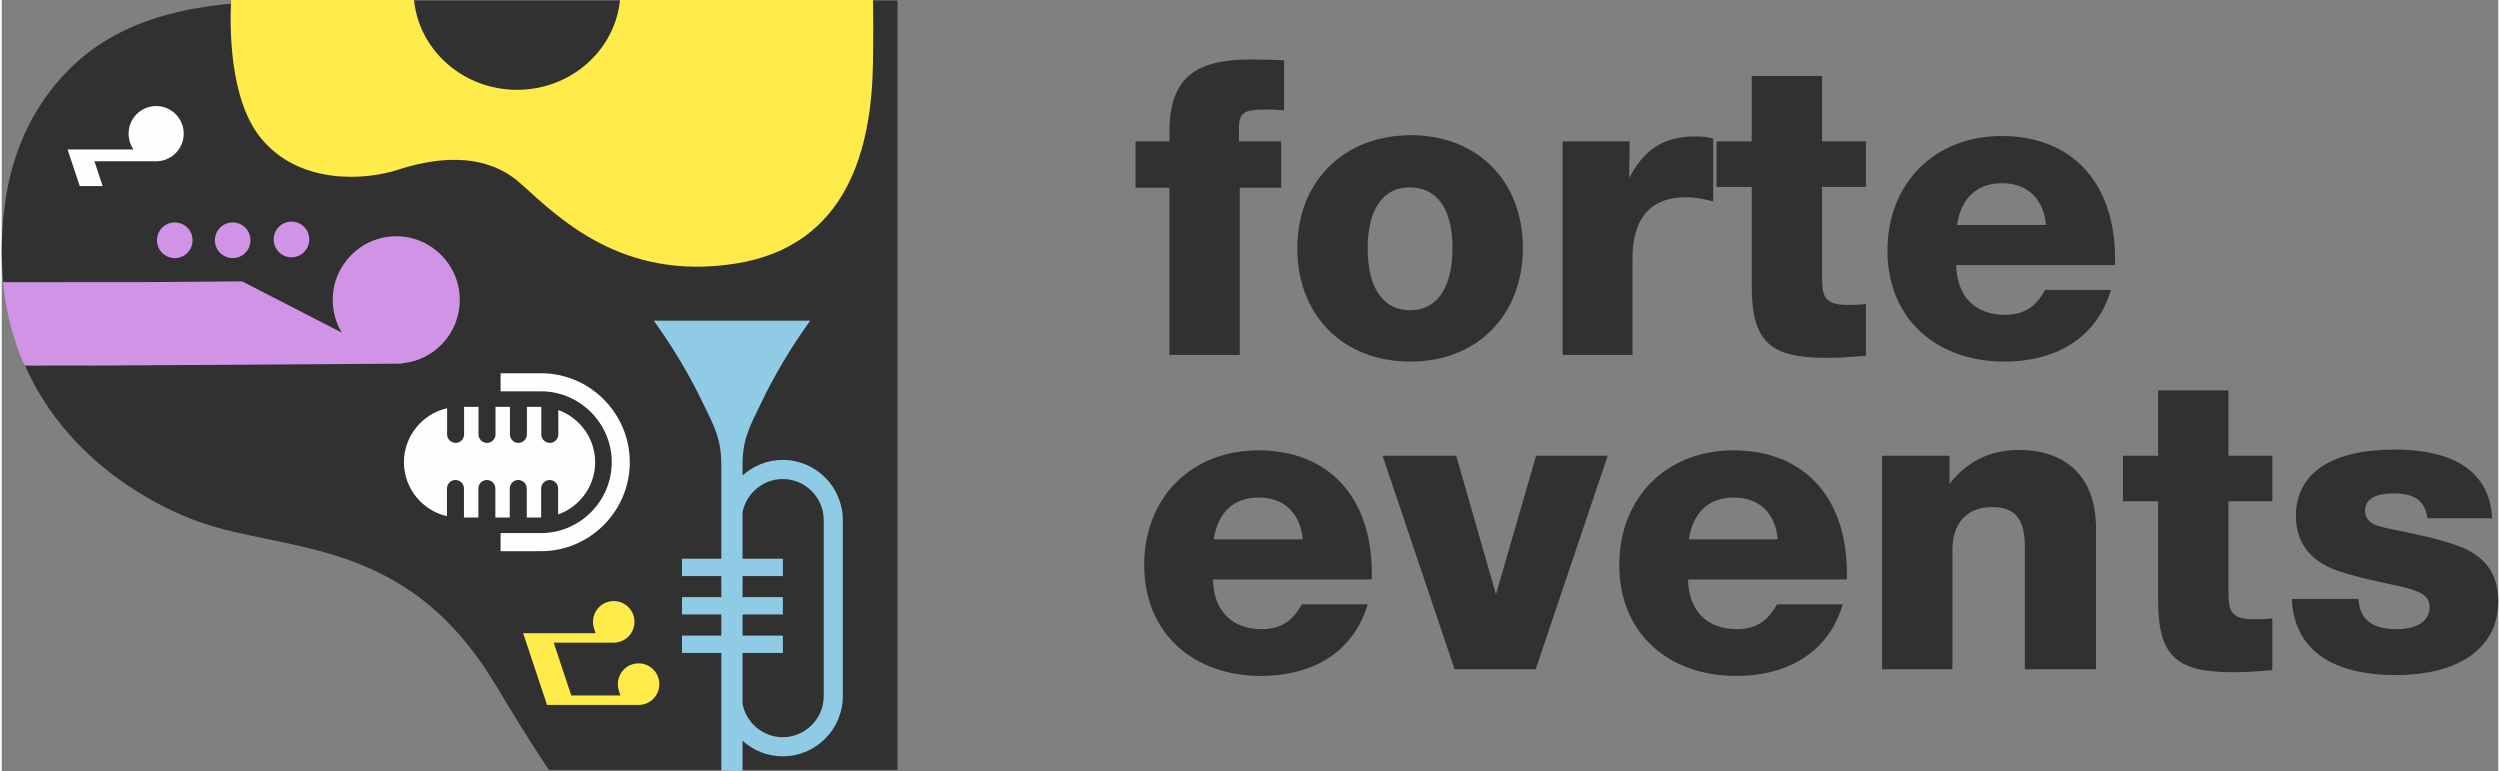 <?xml version="1.0" encoding="UTF-8"?> <svg xmlns="http://www.w3.org/2000/svg" xmlns:xlink="http://www.w3.org/1999/xlink" xml:space="preserve" width="402px" height="124px" version="1.1" shape-rendering="geometricPrecision" text-rendering="geometricPrecision" image-rendering="optimizeQuality" fill-rule="evenodd" clip-rule="evenodd" viewBox="0 0 133232 41153"><rect x="0" y="0" width="133232" height="41153" fill="#808080" stroke="none"/> <g id="Слой_x0020_1">  <path fill="#313131" d="M68434 3217c-596,-21 -1170,-44 -1766,-44 -2937,0 -4351,950 -4351,3858l0 515 -1811 0 0 2474 1811 0 0 8922 3754 0 0 -8922 2209 0 0 -2474 -2253 0 0 -692c0,-832 265,-1008 1392,-1008 353,0 530,0 1015,44l0 -2673zm6781 3998c-3600,0 -6074,2474 -6074,6029 0,3600 2452,6052 6029,6052 3578,0 6008,-2474 6008,-6074 0,-3556 -2430,-6007 -5963,-6007zm-88 2783c1479,0 2296,1170 2296,3224 0,2120 -817,3335 -2253,3335 -1457,0 -2274,-1193 -2274,-3313 0,-2054 817,-3246 2231,-3246zm16210 -2606c-398,-89 -553,-111 -972,-111 -1723,0 -2738,751 -3512,2208l23 -1943 -3578 0 0 11396 3732 0 0 -5190c0,-1966 861,-3224 2827,-3224 442,0 773,44 1480,221l0 -3357zm8149 154l-2341 0 0 -3489 -3754 0 0 3489 -1878 0 0 2429 1878 0 0 5279c0,2937 927,3842 3953,3842 640,0 1104,-22 2142,-110l0 -2761c-331,45 -663,45 -994,45 -1303,0 -1347,-530 -1347,-1590l0 -4705 2341 0 0 -2429zm13295 6603l0 -331c0,-4063 -2296,-6559 -6051,-6559 -3578,0 -6095,2518 -6095,6118 0,3688 2672,5919 6228,5919 2871,0 4969,-1348 5698,-3822l-3512 0c-486,884 -1104,1326 -2142,1326 -1590,0 -2562,-972 -2606,-2651l8480 0zm-3688 -2142l-4748 0c221,-1435 1060,-2230 2407,-2230 1436,0 2231,927 2341,2230zm-35977 18918l0 -331c0,-4064 -2296,-6560 -6051,-6560 -3577,0 -6095,2518 -6095,6118 0,3688 2672,5919 6228,5919 2871,0 4969,-1348 5698,-3821l-3512 0c-486,883 -1104,1325 -2142,1325 -1590,0 -2562,-972 -2606,-2650l8480 0zm-3688 -2142l-4748 0c221,-1436 1060,-2231 2408,-2231 1435,0 2230,928 2340,2231zm12456 -4462l-2142 7399 -2120 -7399 -3931 0 3843 11396 4328 0 3843 -11396 -3821 0zm16586 6604l0 -331c0,-4064 -2297,-6560 -6051,-6560 -3578,0 -6096,2518 -6096,6118 0,3688 2673,5919 6228,5919 2872,0 4969,-1348 5698,-3821l-3511 0c-486,883 -1104,1325 -2143,1325 -1590,0 -2561,-972 -2606,-2650l8481 0zm-3688 -2142l-4748 0c221,-1436 1060,-2231 2407,-2231 1436,0 2230,928 2341,2231zm9165 -4462l-3600 0 0 11396 3755 0 0 -6360c0,-1458 773,-2297 2142,-2297 1458,0 1722,972 1722,2186l0 6471 3799 0 0 -7509c0,-2782 -1612,-4196 -4130,-4196 -1523,0 -2760,618 -3688,1811l0 -1502zm17226 0l-2341 0 0 -3489 -3754 0 0 3489 -1877 0 0 2430 1877 0 0 5278c0,2937 927,3843 3953,3843 641,0 1104,-22 2142,-110l0 -2761c-331,44 -662,44 -993,44 -1304,0 -1348,-530 -1348,-1590l0 -4704 2341 0 0 -2430zm11728 3335c-133,-2805 -2540,-3666 -5168,-3666 -3423,0 -5301,1259 -5301,3556 0,1413 773,2407 2231,2915 729,243 1568,464 2981,751 1524,331 1922,574 1922,1193 0,728 -663,1170 -1723,1170 -1192,0 -1988,-375 -2076,-1612l-3555 0c154,3158 2804,4063 5543,4063 3423,0 5477,-1479 5477,-3931 0,-1480 -707,-2451 -2186,-2981 -1127,-398 -2275,-619 -3446,-862 -574,-132 -1479,-220 -1479,-994 0,-596 530,-927 1501,-927 1061,0 1679,309 1833,1325l3446 0z"></path> <path fill="#313131" d="M42402 26l-7022 0 -19132 0c-5080,0 -9595,549 -12731,3757 -1597,1634 -2946,3955 -3362,7234 -1224,9641 5073,14719 9883,16647 4811,1929 11371,707 16269,8806 992,1640 1927,3188 2899,4617l6174 0 7022 0 5402 0 0 -41061 -5402 0z"></path> <path fill="#D193E6" d="M12828 15015l-3364 28 -2158 14 -257 0 -6987 2c164,1650 570,3128 1150,4446l108 0 10 6 2264 -6 2 3 1090 -3 4 6 2484 -15 12 0 14185 -89 -33 -17c1739,-145 3106,-1604 3106,-3384 0,-1876 -1518,-3397 -3389,-3397 -1873,0 -3391,1521 -3391,3397 0,636 176,1232 481,1742l-5317 -2733zm447 -2193c0,526 -425,952 -950,952 -524,0 -949,-426 -949,-952 0,-526 425,-952 949,-952 525,0 950,426 950,952zm-3091 0c0,526 -425,952 -950,952 -524,0 -949,-426 -949,-952 0,-526 425,-952 949,-952 525,0 950,426 950,952zm6229 -44c0,526 -425,952 -949,952 -525,0 -950,-426 -950,-952 0,-525 425,-951 950,-951 524,0 949,426 949,951z"></path> <path fill="#FFEB4A" d="M12243 0c-70,1300 -127,5227 1560,7334 2041,2550 5614,2289 7314,1733 1701,-556 4525,-1112 6566,719 2041,1831 5409,5232 11464,4283 6055,-948 7280,-6244 7348,-10707 25,-1612 20,-2669 5,-3362l-8769 0 -4734 0c-270,2689 -2628,4793 -5497,4793 -2870,0 -5228,-2104 -5498,-4793l-9759 0z"></path> <path fill="#FFEB4A" fill-rule="nonzero" d="M28630 33791l479 0 2308 0 155 0 121 0 -85 -262c-19,-56 -33,-113 -42,-168l0 -1c-8,-54 -12,-112 -12,-175 0,-306 124,-583 324,-784l0 -1c200,-200 477,-324 783,-324 306,0 583,124 783,324l1 1c200,200 323,478 323,784 0,307 -123,585 -323,785l-1 1c-200,200 -477,324 -783,324l-1 0 -201 0 0 2 -252 -1 -201 0 -434 0 -1837 0 -277 0 87 263 804 2417 47 138 143 0 1033 0 1171 0 274 0 -84 -262c-17,-55 -31,-112 -40,-168 -8,-53 -13,-111 -13,-174 0,-306 124,-584 325,-784l0 -1c199,-200 476,-324 783,-324 306,0 583,124 783,324l1 1c199,200 323,478 323,784 0,308 -124,585 -323,785l-1 1c-200,200 -477,324 -783,324l0 1 -5 0 -202 -2 0 2 -253 0 -1956 0 -1357 0 -326 0 -128 0 -25 0 -156 0 -169 0 -128 0 -182 0 -57 -174 -1106 -3324 0 -1 -110 -330 176 0 173 0 129 0 176 0 148 0 0 -1z"></path> <path fill="#FEFEFE" fill-rule="nonzero" d="M4912 7977l1011 0 1043 1 71 0c-168,-239 -266,-531 -266,-845 0,-814 659,-1474 1471,-1474 812,0 1470,660 1470,1474 0,814 -658,1473 -1470,1473l-45 0 -250 -1 -249 0 -1775 0 -632 0 -344 0 108 327 332 996 -1223 0 -512 -1538 0 -1 -137 -411 219 0 215 0 564 0 0 -1 399 0z"></path> <path fill="#8FCBE5" d="M37364 21396c-669,-1379 -1507,-2813 -2567,-4284l8350 0c-1075,1492 -1922,2946 -2595,4344 -597,1238 -1017,1941 -1017,3310l0 609c570,-516 1323,-831 2147,-831 881,0 1682,361 2263,942 581,582 941,1385 941,2268l0 9397c0,884 -360,1687 -941,2268 -581,582 -1382,943 -2263,943 -824,0 -1577,-315 -2147,-831l0 1622c-366,-7 -744,-16 -1134,-26l0 -6282 -2097 0 0 -925 2097 0 0 -1127 -2097 0 0 -925 2097 0 0 -1127 -2097 0 0 -925 2097 0 0 -5050c0,-1398 -424,-2106 -1037,-3370zm4323 12524l-2152 0 0 -1127 2152 0 0 -925 -2152 0 0 -1127 2152 0 0 -925 -2152 0 0 -2475c85,-437 300,-829 604,-1133 396,-397 942,-644 1543,-644 600,0 1147,247 1543,644 396,397 642,945 642,1546l0 9397c0,602 -246,1149 -642,1546 -396,398 -943,644 -1543,644 -601,0 -1147,-246 -1543,-644 -304,-304 -519,-695 -604,-1132l0 -2720 2152 0 0 -925z"></path> <path fill="#FEFEFE" fill-rule="nonzero" d="M26624 19918l2154 0c1304,0 2489,534 3348,1394 859,861 1391,2048 1391,3354 0,1307 -532,2495 -1391,3355 -859,860 -2044,1394 -3348,1394l-2154 0 0 -966 2154 0c1038,0 1982,-425 2666,-1111 685,-686 1110,-1632 1110,-2672 0,-1039 -425,-1985 -1110,-2671 -684,-686 -1628,-1112 -2666,-1112l-2154 0 0 -965zm-5159 4748c0,-1403 990,-2585 2304,-2881l0 1397c0,249 204,454 454,454 249,0 453,-205 453,-454l0 -1468 769 0 0 1468c0,249 204,454 454,454 249,0 453,-205 453,-454l0 -1468 769 0 0 1468c0,249 204,454 453,454 250,0 454,-205 454,-454l0 -1468 693 0c25,0 51,0 75,0l0 1468c0,249 204,454 454,454 249,0 454,-205 454,-454l0 -1299c1141,408 1965,1504 1965,2783 0,1283 -827,2382 -1974,2787l0 -1383c0,-250 -203,-454 -453,-454 -249,0 -454,204 -454,454l0 1549c-22,1 -44,1 -67,1l-701 0 0 -1550c0,-250 -205,-455 -454,-455 -249,0 -453,205 -453,455l0 1550 -769 0 0 -1550c0,-250 -204,-455 -453,-455 -250,0 -454,205 -454,455l0 1550 -769 0 0 -1550c0,-250 -204,-455 -453,-455 -250,0 -454,205 -454,455l0 1477c-1310,-299 -2296,-1480 -2296,-2881z"></path> </g> </svg> 